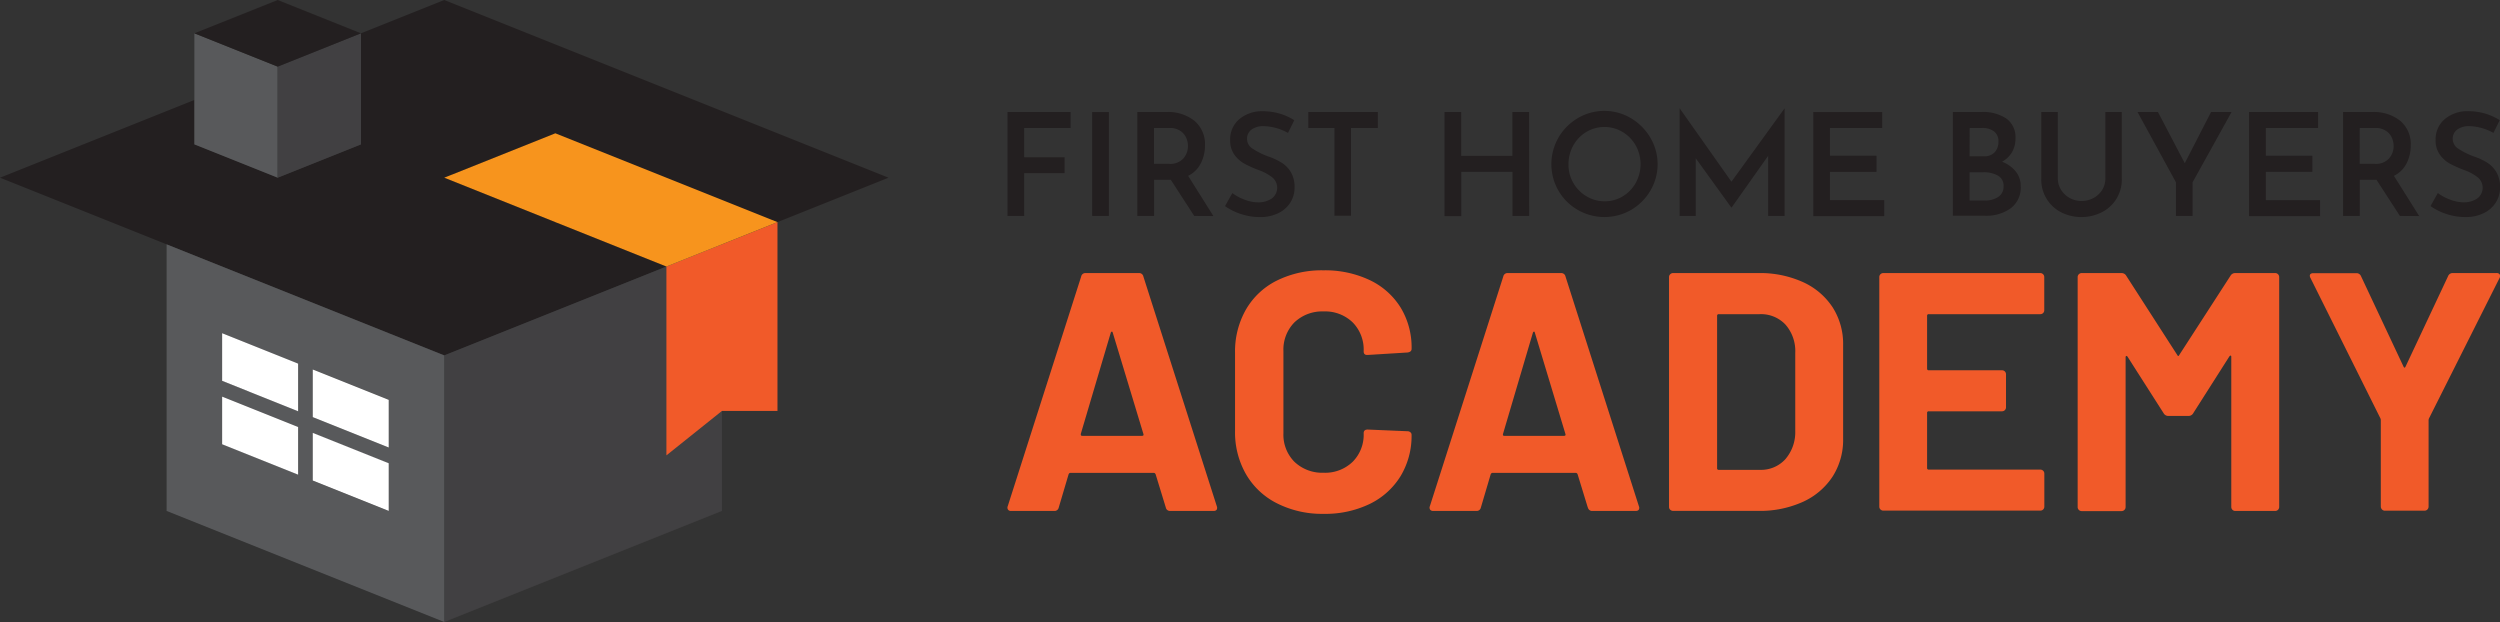 <svg xmlns="http://www.w3.org/2000/svg" viewBox="0 0 683.62 170.08"><rect x="0" y="0" width="683.62" height="170.08" fill="#333333" stroke="none"/><defs><style>.cls-1{fill:#f15a29;}.cls-2{fill:#231f20;}.cls-3{fill:#58595b;}.cls-4{fill:#414042;}.cls-5{fill:#fff;}.cls-6{fill:#f7941d;}</style></defs><g id="Layer_2" data-name="Layer 2"><g id="artwork"><path class="cls-1" d="M318.79,138.79,316,129.68c-.13-.24-.28-.37-.47-.37H292.67c-.18,0-.34.13-.46.37l-2.7,9.11a1.16,1.16,0,0,1-1.21.93H276.5a1,1,0,0,1-.83-.32,1,1,0,0,1-.1-1L295.65,75.6a1.15,1.15,0,0,1,1.2-.93h14.6a1.16,1.16,0,0,1,1.2.93l20.08,62.82a1.09,1.09,0,0,1,.09.47c0,.55-.34.83-1,.83H320A1.16,1.16,0,0,1,318.79,138.79Zm-22.86-19.61h16.35c.37,0,.5-.18.37-.55L304.29,91c-.06-.24-.16-.35-.28-.32a.44.44,0,0,0-.28.32l-8.18,27.61C295.49,119,295.61,119.18,295.93,119.18Zm53.25,18.45a20.32,20.32,0,0,1-8.46-7.95,23,23,0,0,1-3-11.8V96.41a23.06,23.06,0,0,1,3-11.8,20.08,20.08,0,0,1,8.46-7.9,27.69,27.69,0,0,1,12.73-2.79,28.48,28.48,0,0,1,12.59,2.65A20.05,20.05,0,0,1,383,84.1a21,21,0,0,1,3,11.29c0,.56-.37.9-1.12,1L374,97.06h-.19c-.62,0-.92-.34-.92-1a10.59,10.59,0,0,0-3-7.9,10.83,10.83,0,0,0-7.94-3,11,11,0,0,0-8,3,10.62,10.62,0,0,0-3,7.9v22.4a10.5,10.5,0,0,0,3,7.81,11,11,0,0,0,8,3,10.83,10.83,0,0,0,7.94-3,10.47,10.47,0,0,0,3-7.81q0-1,1.11-1l10.87.46a1.19,1.19,0,0,1,.79.28.83.83,0,0,1,.33.65,21.27,21.27,0,0,1-3,11.34,20.25,20.25,0,0,1-8.46,7.62,27.94,27.94,0,0,1-12.59,2.7A27.33,27.33,0,0,1,349.18,137.63Zm85,1.16-2.79-9.11c-.12-.24-.27-.37-.46-.37H408.1c-.19,0-.34.13-.47.37l-2.69,9.11a1.17,1.17,0,0,1-1.21.93h-11.8a1.06,1.06,0,0,1-.84-.32,1,1,0,0,1-.09-1L411.07,75.6a1.17,1.17,0,0,1,1.21-.93h14.59a1.17,1.17,0,0,1,1.21.93l20.07,62.82a1.09,1.09,0,0,1,.1.47c0,.55-.35.83-1,.83h-11.8A1.17,1.17,0,0,1,434.21,138.79Zm-22.86-19.61h16.36c.37,0,.49-.18.37-.55L419.71,91c-.06-.24-.15-.35-.27-.32s-.22.14-.28.32L411,118.63C410.92,119,411,119.18,411.35,119.18Zm45.4,20.22a1.07,1.07,0,0,1-.33-.79V75.78a1.07,1.07,0,0,1,.33-.79,1.09,1.09,0,0,1,.79-.32h23.23A28.51,28.51,0,0,1,493,77.13a19.11,19.11,0,0,1,8.14,6.92A18.63,18.63,0,0,1,504,94.37V120a18.63,18.63,0,0,1-2.88,10.32,19.11,19.11,0,0,1-8.14,6.92,28.51,28.51,0,0,1-12.22,2.46H457.54A1.09,1.09,0,0,1,456.75,139.4ZM470,128.48h11.25a9,9,0,0,0,6.92-2.88,11.28,11.28,0,0,0,2.74-7.72V96.51a11,11,0,0,0-2.65-7.72,9.17,9.17,0,0,0-7.11-2.88H470a.41.41,0,0,0-.46.47V128A.41.41,0,0,0,470,128.48ZM558.7,85.59a1.1,1.1,0,0,1-.79.32H527.43a.41.41,0,0,0-.47.47v14.4a.41.41,0,0,0,.47.47h20a1.09,1.09,0,0,1,1.11,1.11v9a1.09,1.09,0,0,1-1.11,1.11h-20a.41.41,0,0,0-.47.47v15a.41.41,0,0,0,.47.47h30.48a1.09,1.09,0,0,1,1.11,1.11v9a1.09,1.09,0,0,1-1.11,1.11H515a1.1,1.1,0,0,1-.79-.32,1.06,1.06,0,0,1-.32-.79V75.78a1.06,1.06,0,0,1,.32-.79,1.1,1.1,0,0,1,.79-.32h42.94A1.09,1.09,0,0,1,559,75.78v9A1.1,1.1,0,0,1,558.7,85.59Zm52.55-10.92h10.88a1.09,1.09,0,0,1,1.11,1.11v62.83a1.09,1.09,0,0,1-1.11,1.11H611.25a1.09,1.09,0,0,1-1.11-1.11v-41c0-.24-.06-.37-.19-.37s-.25.09-.37.28L599.73,113a1.46,1.46,0,0,1-1.3.74h-5.49a1.47,1.47,0,0,1-1.3-.74l-9.85-15.43c-.12-.19-.25-.26-.37-.23s-.18.17-.18.41v40.9a1.07,1.07,0,0,1-.33.79,1.1,1.1,0,0,1-.79.32H569.25a1.09,1.09,0,0,1-.79-.32,1.07,1.07,0,0,1-.33-.79V75.78a1.07,1.07,0,0,1,.33-.79,1.09,1.09,0,0,1,.79-.32h10.87a1.46,1.46,0,0,1,1.3.74l13.94,21.65c.19.38.37.38.56,0l14-21.65A1.47,1.47,0,0,1,611.25,74.67Zm40.1,64.63a1.09,1.09,0,0,1-.32-.79V115a1.36,1.36,0,0,0-.09-.56L631.79,76a1.45,1.45,0,0,1-.18-.56c0-.49.34-.74,1-.74h11.71a1.32,1.32,0,0,1,1.3.83l11.62,24.72c.18.38.37.38.55,0L669.43,75.5a1.32,1.32,0,0,1,1.3-.83h11.9a1,1,0,0,1,.88.32,1,1,0,0,1,0,1l-19.33,38.47a1.36,1.36,0,0,0-.09.56v23.51a1.11,1.11,0,0,1-1.11,1.12H652.14A1.07,1.07,0,0,1,651.35,139.3Z"/><path class="cls-2" d="M292.75,30.63V35H280.06v8h11.05v4.34H280.06V59.05H275.5V30.63Z"/><path class="cls-2" d="M303.22,30.63V59.05h-4.57V30.63Z"/><path class="cls-2" d="M326.56,59.05l-6.4-9.88h-4.57v9.88H311V30.63h8a11.46,11.46,0,0,1,7.63,2.42,8.31,8.31,0,0,1,2.87,6.71,10.65,10.65,0,0,1-1.12,4.86,7.6,7.6,0,0,1-3.49,3.46l6.91,11Zm-11-14.25h4.06a4.83,4.83,0,0,0,4-1.5,5.2,5.2,0,0,0,1.23-3.38,5.56,5.56,0,0,0-.47-2.21,4.45,4.45,0,0,0-1.6-1.91,5,5,0,0,0-3-.8h-4.22Z"/><path class="cls-2" d="M345.57,34.49a5.43,5.43,0,0,0-3.34.94A3.07,3.07,0,0,0,341,38a3.16,3.16,0,0,0,1.55,2.67,19.79,19.79,0,0,0,4.31,2.13,17.1,17.1,0,0,1,3.61,1.7A7.7,7.7,0,0,1,353,47.1a8,8,0,0,1,1,4.14,7.68,7.68,0,0,1-1.13,4.1,8,8,0,0,1-3.28,2.93,11.09,11.09,0,0,1-5.08,1.09,16.28,16.28,0,0,1-5.07-.8,16,16,0,0,1-4.46-2.2l2-3.56a13.21,13.21,0,0,0,3.42,1.82,10.67,10.67,0,0,0,3.65.72,6.63,6.63,0,0,0,3.63-1,3.66,3.66,0,0,0,.26-5.8,13.07,13.07,0,0,0-3.65-2,30.18,30.18,0,0,1-4-1.78,8.33,8.33,0,0,1-2.75-2.46,6.52,6.52,0,0,1-1.15-4,7.19,7.19,0,0,1,2.36-5.6,9.6,9.6,0,0,1,6.23-2.29,17.09,17.09,0,0,1,4.94.65,15.82,15.82,0,0,1,4,1.81l-1.72,3.48A14.39,14.39,0,0,0,345.57,34.49Z"/><path class="cls-2" d="M376.77,30.63V35h-7.34v24H364.9V35h-7.15V30.63Z"/><path class="cls-2" d="M418.15,59.05h-4.57V47h-14v12.1H395V30.63h4.56v12h14v-12h4.57Z"/><path class="cls-2" d="M426.15,37.64a14.77,14.77,0,0,1,5.29-5.33,14.24,14.24,0,0,1,14.52,0,15.09,15.09,0,0,1,5.33,5.35,14.23,14.23,0,0,1,0,14.48A14.64,14.64,0,0,1,446,57.41a14.59,14.59,0,0,1-14.54,0,14.4,14.4,0,0,1-5.29-5.25,14.53,14.53,0,0,1,0-14.54ZM430.21,50a10,10,0,0,0,3.61,3.67,9.52,9.52,0,0,0,5,1.37,9.34,9.34,0,0,0,4.92-1.35A9.88,9.88,0,0,0,447.29,50a10.53,10.53,0,0,0,0-10.21,10,10,0,0,0-3.59-3.7,9.7,9.7,0,0,0-9.94,0,9.93,9.93,0,0,0-3.55,3.7,10.38,10.38,0,0,0-1.31,5.12A9.9,9.9,0,0,0,430.21,50Z"/><path class="cls-2" d="M488,29.61V59.05H483.5V42.61l-10,14.14h-.07l-9.73-13.47V59.05h-4.41V29.61h0l14.17,20.07L488,29.61Z"/><path class="cls-2" d="M514.69,30.63V35H500.4v7.58h12.73V47H500.4v7.73h14.84v4.37h-19.4V30.63Z"/><path class="cls-2" d="M551.21,46.91a6.24,6.24,0,0,1,1.35,4A7.07,7.07,0,0,1,549.77,57a11.48,11.48,0,0,1-6.89,2H534V30.63h7.76a11.45,11.45,0,0,1,6.91,1.81,6.22,6.22,0,0,1,2.46,5.33,7.4,7.4,0,0,1-.95,3.85,7.1,7.1,0,0,1-2.72,2.6A8.79,8.79,0,0,1,551.21,46.91Zm-12.63-4.18h3.95a3.71,3.71,0,0,0,2.94-1.13,4.13,4.13,0,0,0,1-2.85,3.36,3.36,0,0,0-1.19-2.81A5.18,5.18,0,0,0,542,35h-3.4Zm7.85,11.11a3.33,3.33,0,0,0,1.44-2.91A3.1,3.1,0,0,0,546.29,48a7.81,7.81,0,0,0-3.92-.9h-3.79v7.73h4.1A6.49,6.49,0,0,0,546.43,53.84Z"/><path class="cls-2" d="M563.57,51.87a6.38,6.38,0,0,0,2.34,2.24,6.47,6.47,0,0,0,3.24.84,6.83,6.83,0,0,0,3.34-.82,6.23,6.23,0,0,0,2.36-2.22,5.85,5.85,0,0,0,.86-3.09V30.63h4.49V48.94a9.94,9.94,0,0,1-5.47,9.1,12.41,12.41,0,0,1-11.14,0,10,10,0,0,1-5.41-9.1V30.63h4.53V48.82A5.79,5.79,0,0,0,563.57,51.87Z"/><path class="cls-2" d="M610.22,30.63,599.56,49.84v9.21H595V49.84l-10.5-19.21h5.59l7.33,14,7.19-14Z"/><path class="cls-2" d="M633.88,30.63V35H619.59v7.58h12.73V47H619.59v7.73h14.83v4.37H615V30.63Z"/><path class="cls-2" d="M656.25,59.05l-6.4-9.88h-4.57v9.88h-4.57V30.63h8a11.49,11.49,0,0,1,7.64,2.42,8.31,8.31,0,0,1,2.87,6.71,10.78,10.78,0,0,1-1.12,4.86,7.6,7.6,0,0,1-3.49,3.46l6.91,11Zm-11-14.25h4.06a4.83,4.83,0,0,0,4-1.5,5.2,5.2,0,0,0,1.23-3.38,5.74,5.74,0,0,0-.47-2.21,4.45,4.45,0,0,0-1.6-1.91,5,5,0,0,0-3-.8h-4.21Z"/><path class="cls-2" d="M675.26,34.49a5.43,5.43,0,0,0-3.34.94A3.07,3.07,0,0,0,670.69,38a3.17,3.17,0,0,0,1.54,2.67,20.13,20.13,0,0,0,4.32,2.13,17.34,17.34,0,0,1,3.61,1.7,7.7,7.7,0,0,1,2.48,2.59,8,8,0,0,1,1,4.14,7.6,7.6,0,0,1-1.14,4.1,8,8,0,0,1-3.28,2.93,11,11,0,0,1-5.07,1.09,16.39,16.39,0,0,1-5.08-.8,15.94,15.94,0,0,1-4.45-2.2l2-3.56a13,13,0,0,0,3.42,1.82,10.67,10.67,0,0,0,3.65.72,6.63,6.63,0,0,0,3.63-1,3.66,3.66,0,0,0,.25-5.8,12.92,12.92,0,0,0-3.65-2,30.57,30.57,0,0,1-4-1.78,8.24,8.24,0,0,1-2.75-2.46,6.52,6.52,0,0,1-1.15-4,7.15,7.15,0,0,1,2.36-5.6,9.57,9.57,0,0,1,6.23-2.29,17.09,17.09,0,0,1,4.94.65,16.15,16.15,0,0,1,4,1.81l-1.72,3.48A14.42,14.42,0,0,0,675.26,34.49Z"/><polygon class="cls-2" points="121.48 0 98.71 9.11 98.71 39.48 75.93 48.59 75.93 48.59 53.15 39.48 53.15 27.33 0 48.59 121.48 97.19 242.97 48.59 121.48 0"/><polygon class="cls-3" points="53.15 9.11 75.93 18.22 75.93 48.59 53.15 39.48 53.15 9.11"/><polygon class="cls-4" points="98.71 39.48 75.93 48.59 75.93 18.22 98.71 9.11 98.71 39.48"/><polygon class="cls-2" points="75.93 0 53.15 9.11 75.93 18.22 98.71 9.11 75.93 0"/><polygon class="cls-4" points="197.41 139.71 197.41 66.82 121.48 97.19 121.48 170.08 197.41 139.71"/><path class="cls-3" d="M45.56,66.82v72.89l75.92,30.37V97.19Zm60.74,55.55-20.78-8.31V101l20.78,8.31ZM81.52,99.43v13l-20.78-8.31v-13Zm-20.78,9,20.78,8.32v13l-20.78-8.32Zm24.78,23v-13l20.78,8.31v13Z"/><polygon class="cls-5" points="60.74 121.48 81.52 129.8 81.52 116.77 60.74 108.45 60.74 121.48"/><polygon class="cls-5" points="60.74 104.14 81.52 112.46 81.52 99.43 60.74 91.11 60.74 104.14"/><polygon class="cls-5" points="85.52 101.03 85.52 114.06 106.3 122.37 106.3 109.34 85.52 101.03"/><polygon class="cls-5" points="85.52 131.4 106.3 139.71 106.3 126.68 85.52 118.37 85.52 131.4"/><polygon class="cls-1" points="182.23 72.89 212.6 60.74 212.6 112.37 197.41 112.37 182.23 124.52 182.23 72.89"/><polygon class="cls-6" points="151.86 36.45 121.48 48.59 182.23 72.89 212.6 60.74 151.86 36.45"/></g></g></svg>